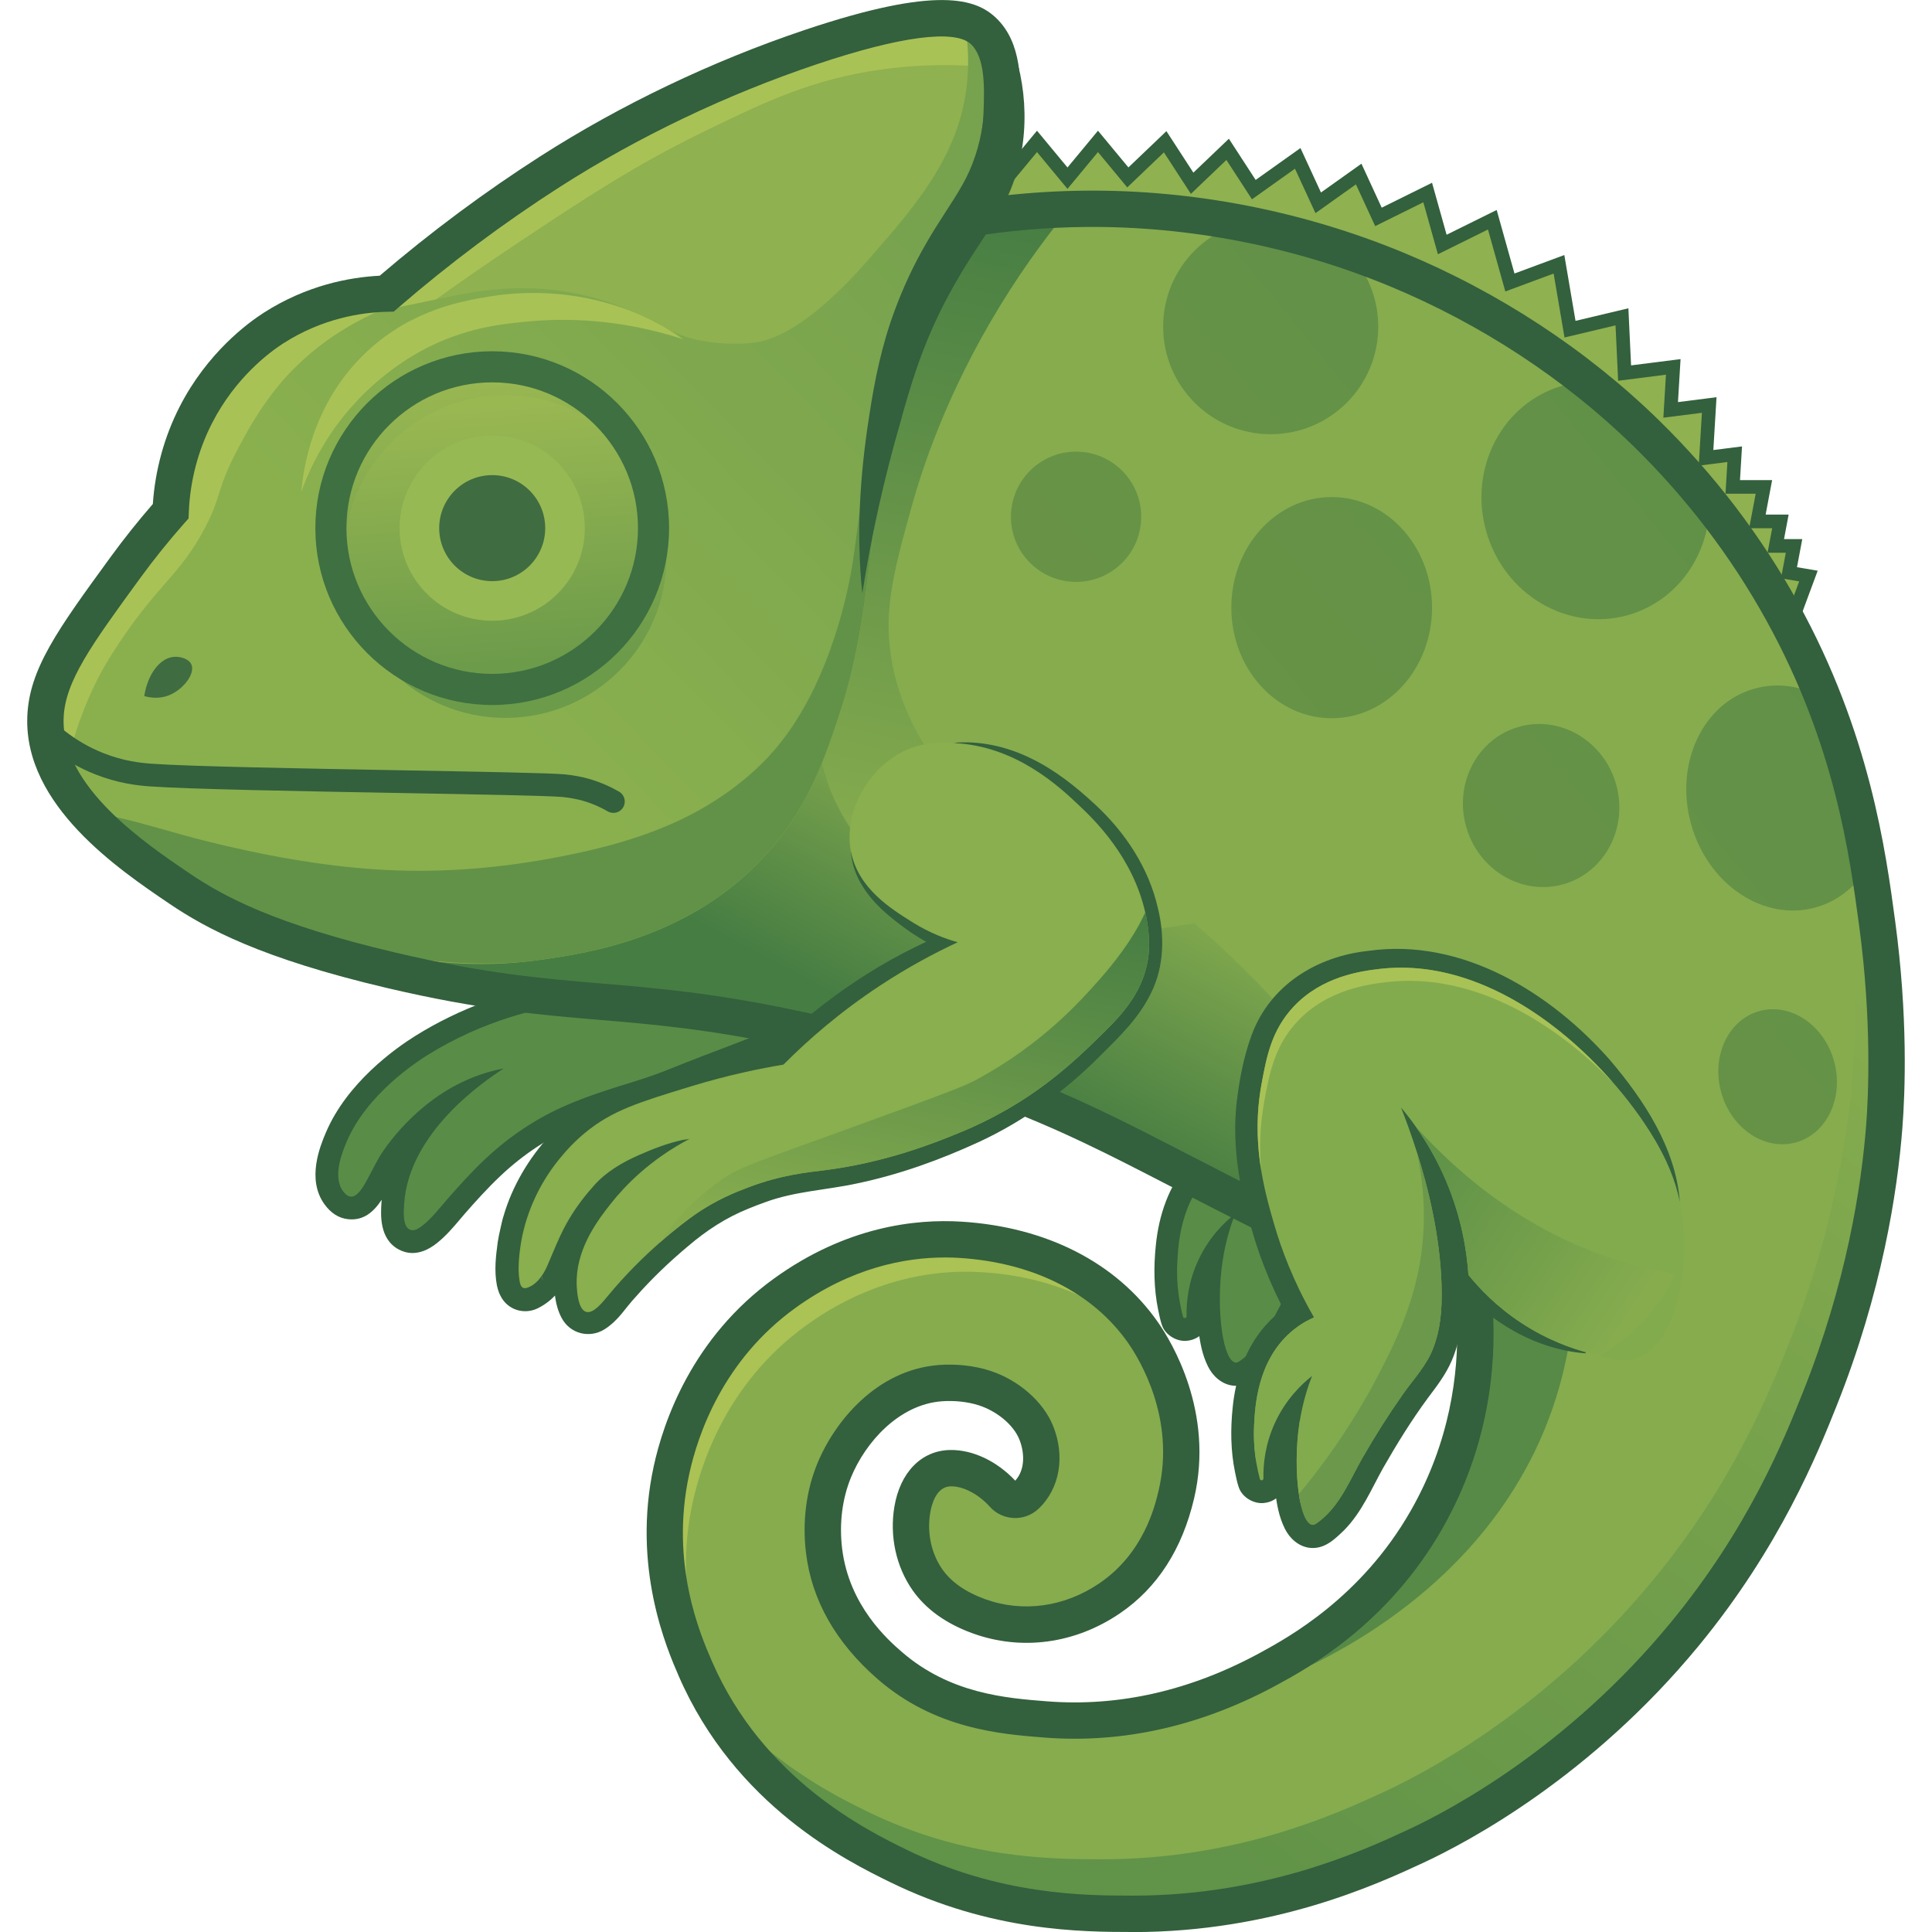 <svg viewBox="0 0 1024 1024" xmlns="http://www.w3.org/2000/svg" xmlns:xlink="http://www.w3.org/1999/xlink"><linearGradient id="a" gradientUnits="userSpaceOnUse" x1="585.38" x2="930.99" y1="938.86" y2="477.64"><stop offset="0" stop-color="#619348"/><stop offset="1" stop-color="#86ac4e"/></linearGradient><clipPath id="b"><path d="m421.21 543.97c-92.33-19.64-121.09-9.13-214.09-31.04-65.33-15.39-93.12-30.48-112.13-43.35-24.77-16.78-72.27-48.97-70.92-90.45.74-22.48 15.67-42.96 42.28-79.48 9.53-13.07 18.15-23.26 24.08-29.97.43-10.81 2.61-30.11 13.38-51.11 14.52-28.32 35.89-42.63 41.21-46.03 24.9-15.94 49.23-17.96 59.94-18.2 33.97-29.33 64.46-50.52 86.7-64.76 17.75-11.37 67.57-42.22 137.82-65.83 69.74-23.44 85.27-14.77 91.79-8.56 10.97 10.44 10.11 29.38 9.63 43.35-.92 26.82-11.97 46.66-18.2 56.2 15.49-2.52 36.97-5.11 62.62-5.35 74.79-.7 133.39 19.1 164.85 32.11 69.49 28.76 114.01 68.94 132.2 86.7 37.78 36.9 60.41 73.27 72.25 94.73 36.37 65.88 44.86 124.86 50.31 165.38 7.47 55.55 4.52 97.6 3.75 107.58-1.63 21.01-7.4 77.28-34.25 144.51-10.78 27-30.07 74.2-71.72 124.71-59.9 72.65-127.35 105.18-142.9 112.4-26.04 12.08-78.43 35.7-149.86 35.59-27.78-.04-73.29-.62-123.9-25.42-20.96-10.27-79-38.72-107.58-104.63-6.9-15.9-23.4-55.49-12.58-105.17 4.12-18.93 17.34-62.86 59.94-93.66 9.97-7.21 44.5-31.39 93.13-28.37 11.35.71 65.34 4.07 96.87 49.24 3.91 5.6 28.02 41.36 17.66 85.63-2 8.54-8.65 36.95-35.32 55.13-5.82 3.96-26.7 17.72-54.06 13.38-5.19-.82-37.37-5.94-47.63-32.11-6.5-16.57-4.81-43.12 10.7-49.24 11.38-4.48 28.13 2.83 39.07 18.73 3.08-1.53 9.41-5.24 13.11-12.58 6.85-13.57-1.14-27.96-2.41-30.24-9.59-17.28-32.16-23.22-48.7-21.94-29.42 2.26-45.81 27.8-49.78 33.99-15.08 23.5-12.59 47.7-11.77 54.59 4.05 34.28 27.63 54.79 34.79 61.01 28.02 24.37 60.34 26.89 82.69 28.63 59.2 4.62 103.88-19.02 118.55-27.03 17.38-9.49 56.15-31.32 83.23-78.68 26.72-46.73 26.72-91.52 25.69-109.99-10.83-4.78-29-12.88-51.32-23.29-106.39-49.61-136.38-71.99-200.77-96.2-47.16-17.73-84.67-25.87-108.38-30.91z"/></clipPath><linearGradient id="c" gradientUnits="userSpaceOnUse" x1="550.38" x2="829.76" y1="290.19" y2="62.18"><stop offset="0" stop-color="#689346"/><stop offset="1" stop-color="#5f9047"/></linearGradient><linearGradient id="d" x1="542.26" x2="821.65" xlink:href="#c" y1="280.24" y2="52.24"/><linearGradient id="e" x1="628.13" x2="907.51" xlink:href="#c" y1="385.46" y2="157.46"/><linearGradient id="f" gradientTransform="matrix(.963 .27 -.27 .963 102.89 -218.14)" x1="656.26" x2="935.64" xlink:href="#c" y1="419.93" y2="191.92"/><linearGradient id="g" gradientTransform="matrix(.963 .27 -.27 .963 145.44 -204.37)" x1="723.96" x2="1003.34" xlink:href="#c" y1="502.88" y2="274.88"/><linearGradient id="h" gradientTransform="matrix(.963 .27 -.27 .963 149.17 -239.38)" x1="773.72" x2="1053.1" xlink:href="#c" y1="563.86" y2="335.86"/><linearGradient id="i" gradientTransform="matrix(.963 .27 -.27 .963 188.85 -232.82)" x1="844.48" x2="1123.86" xlink:href="#c" y1="650.56" y2="422.56"/><linearGradient id="j" gradientUnits="userSpaceOnUse" x1="537.85" x2="464.4" y1="108.3" y2="453.91"><stop offset="0" stop-color="#467d43"/><stop offset="1" stop-color="#86ac4e"/></linearGradient><linearGradient id="k" x1="511.06" x2="576.89" xlink:href="#j" y1="564.61" y2="440.97"/><linearGradient id="l" gradientUnits="userSpaceOnUse" x1="489.25" x2="233.95" y1="102.05" y2="349.32"><stop offset="0" stop-color="#77a24e"/><stop offset="1" stop-color="#8ab04e"/></linearGradient><linearGradient id="m" gradientUnits="userSpaceOnUse" x1="254.87" x2="265.04" y1="198.4" y2="336.49"><stop offset="0" stop-color="#9ab852"/><stop offset="1" stop-color="#6c9b4a"/></linearGradient><linearGradient id="n" x1="261.83" x2="272" xlink:href="#m" y1="213.47" y2="351.56"/><linearGradient id="o" x1="756.09" x2="863.87" xlink:href="#a" y1="627.53" y2="699.18"/><linearGradient id="p" x1="504.27" x2="462.32" xlink:href="#j" y1="465.01" y2="662.38"/><path d="m943.97 306.51 2.55-13.54h-9.68l2.46-13.01h-12.2l3.45-18.27h-16l1.01-16.82-15.19 1.93 1.68-28.01-20.43 2.59 1.37-22.79-25.34 3.22-1.38-29.37-27.04 6.43-5.77-33.89-25.61 9.49-9.19-32.84-26.54 13.13-7.72-27.55-25.52 12.63-10.21-22.13-21.44 15.26-10.87-23.56-22.79 16.22-13.55-20.86-18.82 17.98-14.3-22-19.43 18.57-15.52-18.72-16.16 19.49-16.16-19.49-28.36 34.21h56.73 32.31l-.35-.42 8.07.94-.15.14 56.35 6.57-.36-.55 31.1 8.27-.16-.34 32.47 8.64-.59-1.29 29.7 13.24-.27-.97 21.06 9.39-4.17 1.54 36.67 21.17-1.07.26 37.91 28.53 24.42 22.85.19-3.28 18.58 17.38-5.82.74 15.03 14.07h-.22l15.15 18.27h-2.43l10.78 13.01h-3.55l10.56 12.73-.07-.01 9.36 16.23 5.11-13.77z" fill="#8fb14f"/><path d="m933.04 309.59-19.77-23.85h3.55l-10.78-13h2.43l-5.8-7.01-24.95-23.34 2.57-.32-28.42-26.6-42.25-31.8-43.54-25.13.94-.34-26.44-11.78-22.77-6.06.16.34-42.03-11.18-64.12-7.48h-105.92l43.73-52.76 16.16 19.49 16.16-19.49 16.13 19.46 20.14-19.23 14.29 22 18.82-17.98 14.19 21.84 23.75-16.9 10.87 23.56 21.45-15.27 10.74 23.31 26.68-13.2 7.72 27.55 26.54-13.13 9.43 33.68 26.42-9.8 5.94 34.89 28.02-6.66 1.42 30.26 26.23-3.33-1.37 22.79 20.43-2.6-1.69 28.01 15.2-1.93-1.07 17.86h17.03l-3.44 18.28h12.19l-2.45 13h9.68l-2.81 14.89 10.98 1.86-13.48 36.35z" fill="#33603d"/><path d="m943.97 306.51 2.55-13.54h-9.68l2.46-13.01h-12.2l3.45-18.27h-16l1.01-16.82-15.19 1.93 1.68-28.01-20.43 2.59 1.37-22.79-25.34 3.22-1.38-29.37-27.04 6.43-5.77-33.89-25.61 9.49-9.19-32.84-26.54 13.13-7.72-27.55-25.52 12.63-10.21-22.13-21.44 15.26-10.87-23.56-22.79 16.22-13.55-20.86-18.82 17.98-14.3-22-19.43 18.57-15.52-18.72-16.16 19.49-16.16-19.49-28.36 34.21h56.73 32.31l-.35-.42 8.07.94-.15.14 56.35 6.57-.36-.55 31.1 8.27-.16-.34 32.47 8.64-.59-1.29 29.7 13.24-.27-.97 21.06 9.39-4.17 1.54 36.67 21.17-1.07.26 37.91 28.53 24.42 22.85.19-3.28 18.58 17.38-5.82.74 15.03 14.07h-.22l15.15 18.27h-2.43l10.78 13.01h-3.55l10.56 12.73-.07-.01 9.36 16.23 5.11-13.77z" fill="#8fb14f"/><path d="m849.56 550.81c-9.59-25.95-27.7-46.45-46.85-65.44-27.67-26.69-63.3-49.86-102.8-48.37-15.78.84-32.53 4.56-44.11 15.35-8.77 8.09-12.53 17.64-14.89 30.08-1.57 8.3-3.06 16.87-3.13 25.28-.43 17.34 3.11 33.67 8.14 50.47 4.82 16.77 11.6 32.82 20.19 48.01 0 0 6.46 11.63 6.46 11.63l-11.9 5.36c-9.63 4.34-16.59 12.22-20.41 22.59-2.47 6.48-3.69 14.13-4.1 21.44-.71 9.27.09 18.61 2.49 27.6-3.55-12.36-21.61-10.15-21.78 3.03 0-.23-.01-1.01 0-1.32-.08-15.98 4.85-32.06 13.98-45.21 4.55-6.6 10.09-12.47 16.37-17.42.02-.03 34.34-27.42 34.37-27.44-4.37 12.52-18.78 46.17-20.66 58.9-1.14 5.98-1.78 12.14-2 18.39-.21 6.23 0 12.54.74 18.48.5 3.85 1.13 7.83 2.49 10.85-.64-.73-1.38-1.94-4.59-2.88-1.02-.24-2.2-.31-3.27-.23-1.92.19-3.06.65-3.83 1.1-.01.02.46-.32.89-.67 8.17-6.86 11.6-15.44 17.19-25.45 6.83-12.3 14.47-24.24 22.5-35.79 5.1-7.82 12.54-15.12 16.49-23.31 5.95-13.63 4.98-28.5 3.85-44.59-1.19-13.01-3.53-25.97-6.69-38.7-5.6-25.07-24.02-69.38-32.73-94.01 11.56 15 43.33 51.38 51.91 67.5 12.83 22.22 20.24 47.63 21.43 73.18 0 0-1.7-4.34-1.7-4.34 10.97 14.35 24.6 26.38 39.97 35.96 5.29 3.34 10.78 6.32 16.41 9.18 0 0-.35 1.3-.35 1.3-26.48-2.07-51.06-16.64-68.06-36.74 0 0-1.46-1.7-1.46-1.7l-.23-2.63c-2.66-30.58-15.19-60-35.44-82.98 0 0 16.47-9.8 16.47-9.8 11.93 29.36 21.08 60.41 23.32 92.21 1.07 15.06.67 31.17-5.56 45.6-3.16 7.33-7.99 13.57-12.46 19.51-8.78 11.89-16.62 24.6-23.96 37.45-5.96 10.67-11.21 23.37-20.64 32.87-4.93 4.74-10.34 10.16-18.21 9.29-5.93-.72-10.69-5.09-13.19-10.24-3.11-6.28-4.13-12.62-5.01-18.92-.9-7.62-1.09-15-.81-22.41.49-14.86 3.52-29.99 9.09-43.88 0 0 18.66 13.84 18.66 13.84-13.35 10.4-21.32 26.82-21.17 43.7.53 6.96-4.42 13.18-11.2 14.06-5.44.95-11.92-2.6-13.87-8.04-.96-2.7-1.48-5.55-2.08-8.35-2.27-11.17-2.41-22.66-1.23-33.99 1.52-15.68 6.76-31.93 17.83-44.08 5.65-6.34 12.7-11.39 20.3-14.83l-5.44 16.99c-9.79-16.65-17.55-34.66-22.76-53.27-6.25-20.77-10.21-43.61-7.92-65.56 1.44-12.56 3.6-24.48 7.97-36.58 9.8-26.79 34.66-41.93 61.95-44.84 49.61-7.06 96.64 22.14 128.12 57.94 17.94 21.14 34.77 46.59 36.94 74.87z" fill="#33603d"/><path d="m825.88 634.31c-4.84 1.47-10.06.61-18.69-1.63-2.23-.58-4.67-1.24-7.41-1.99-6.38-1.73-19.57-5.91-34.12-15.45-12.99-8.53-22.12-18.08-28.09-25.49-.81-12.05-3.42-29.89-11.85-49.77-4.88-11.52-10.61-21.1-16.03-28.76-2.75-3.89-5.41-7.29-7.85-10.19 2.47 6.3 5.41 14.25 8.31 23.35 6.24 19.63 12.3 44.63 13.16 70.18.53 15.55-1.07 24.99-4.21 33.51-3.52 9.59-10.55 16.76-16.32 25-7.62 10.87-14.75 22.11-21.35 33.63-6.6 11.55-11.43 24.2-21.94 32.89-3.2 2.66-4.09 2.69-4.61 2.61-3.28-.46-5.8-7-7.18-16.32-1.57-10.62-1.65-24.88.35-37.87 1.71-11.08 4.68-19.71 6.62-24.69-4.89 3.85-13.67 11.83-19.67 24.89-5.18 11.27-6.24 21.86-6.09 29.44.01 1.13-1.61 1.35-1.9.25-3.14-11.89-3.36-21.82-3.05-28.3.49-9.97 1.65-33.81 19.27-49.37 4.64-4.08 9.24-6.56 12.45-8.02-11.15-19.3-17.33-36.49-20.88-48.58-5.38-18.38-12.64-44.2-6.82-75.46 2.61-14.07 5.24-28.11 16.86-40.55 15.17-16.23 36.01-18.94 45.76-20.08 61.26-7.08 117.42 45.64 143.03 86.1 9.61 15.17 13.76 26.81 15.93 37.14 7.08 33.79-2.22 77.02-23.69 83.49z" fill="#598c46"/><path d="m218.64 664.12c-2.96 0-5.45-.87-7.41-1.93-10.3-5.63-9.45-18.57-9.05-24.79.03-.5.07-1 .11-1.5-4.17 6.31-9.51 11.19-17.78 10.3-4.96-.53-9.21-3.24-12.64-8.06-9.46-13.28-2.07-30.9.71-37.53 11.22-26.74 36.94-44.93 47.48-51.52 23.3-14.56 50.35-24.51 78.21-28.79 38.57-5.91 79.31-1.47 117.82 12.86l29.37 10.93-29.13 11.55c-13.19 5.23-26.69 10.46-40.13 15.53-3.63 1.37-7.37 2.87-11 4.32-7.92 3.17-16.12 6.46-24.58 9.01-12.15 3.67-23.97 7.36-35.14 12.15-14.65 6.28-28.15 15.2-40.13 26.5-6.99 6.6-13.55 13.91-19.05 20.2-.89 1.02-1.78 2.07-2.67 3.13-3.43 4.06-7.32 8.65-12.15 12.47-4.88 3.86-9.21 5.17-12.85 5.17zm106.86-121.1-52.01 33.44c-11.73 7.54-37.08 26.18-44.98 50.65 5.8-6.63 12.72-14.31 20.31-21.47 14.04-13.25 29.92-23.73 47.18-31.12 12.31-5.28 24.84-9.19 37.66-13.07 7.45-2.25 14.81-5.2 22.59-8.32 3.73-1.5 7.59-3.04 11.45-4.5 2.18-.82 4.37-1.65 6.55-2.48-24.23-4.93-48.75-5.66-72.33-2.04-14.06 2.16-27.87 5.94-40.95 11.17 1.25-.29 2.51-.55 3.77-.79l60.75-11.48z" fill="#33603d"/><path d="m411.89 544.45c-9.11 3.62-22.97 9.05-39.94 15.45-11.53 4.35-23.03 9.51-34.81 13.07-12.29 3.72-24.58 7.54-36.4 12.61-16.24 6.96-30.82 16.71-43.65 28.81-7.02 6.62-13.5 13.77-19.85 21.03-4.18 4.78-8.22 10.13-13.23 14.09-1.86 1.47-4.56 3.45-7.01 2.11-3.49-1.91-3.12-8.73-2.81-13.45 2.47-38.07 42.35-65.14 52.79-71.85-5.18.98-13.34 2.98-22.48 7.43-28.48 13.87-43.35 39.34-43.35 39.34-5.93 10.15-9.98 21.71-15.36 21.13-2.08-.22-3.46-2.16-4.11-3.07-5.57-7.83-.13-20.79 2.01-25.89 10.73-25.57 37.87-42.91 42.75-45.96 30.42-19 59.61-24.94 73.66-27.1 48.17-7.39 88.51 3.58 111.79 12.24z" fill="#598c46"/><path d="m421.21 543.97c-92.33-19.64-121.09-9.13-214.09-31.04-65.33-15.39-93.12-30.48-112.13-43.35-24.77-16.78-72.27-48.97-70.92-90.45.74-22.48 15.67-42.96 42.28-79.48 9.53-13.07 18.15-23.26 24.08-29.97.43-10.81 2.61-30.11 13.38-51.11 14.52-28.32 35.89-42.63 41.21-46.03 24.9-15.94 49.23-17.96 59.94-18.2 33.97-29.33 64.46-50.52 86.7-64.76 17.75-11.37 67.57-42.22 137.82-65.83 69.74-23.44 85.27-14.77 91.79-8.56 10.97 10.44 10.11 29.38 9.63 43.35-.92 26.82-11.97 46.66-18.2 56.2 15.49-2.52 36.97-5.11 62.62-5.35 74.79-.7 133.39 19.1 164.85 32.11 69.49 28.76 114.01 68.94 132.2 86.7 37.78 36.9 60.41 73.27 72.25 94.73 36.37 65.88 44.86 124.86 50.31 165.38 7.47 55.55 4.52 97.6 3.75 107.58-1.63 21.01-7.4 77.28-34.25 144.51-10.78 27-30.07 74.2-71.72 124.71-59.9 72.65-127.35 105.18-142.9 112.4-26.04 12.08-78.43 35.7-149.86 35.59-27.78-.04-73.29-.62-123.9-25.42-20.96-10.27-79-38.72-107.58-104.63-6.9-15.9-23.4-55.49-12.58-105.17 4.12-18.93 17.34-62.86 59.94-93.66 9.97-7.21 44.5-31.39 93.13-28.37 11.35.71 65.34 4.07 96.87 49.24 3.91 5.6 28.02 41.36 17.66 85.63-2 8.54-8.65 36.95-35.32 55.13-5.82 3.96-26.7 17.72-54.06 13.38-5.19-.82-37.37-5.94-47.63-32.11-6.5-16.57-4.81-43.12 10.7-49.24 11.38-4.48 28.13 2.83 39.07 18.73 3.08-1.53 9.41-5.24 13.11-12.58 6.85-13.57-1.14-27.96-2.41-30.24-9.59-17.28-32.16-23.22-48.7-21.94-29.42 2.26-45.81 27.8-49.78 33.99-15.08 23.5-12.59 47.7-11.77 54.59 4.05 34.28 27.63 54.79 34.79 61.01 28.02 24.37 60.34 26.89 82.69 28.63 59.2 4.62 103.88-19.02 118.55-27.03 17.38-9.49 56.15-31.32 83.23-78.68 26.72-46.73 26.72-91.52 25.69-109.99-10.83-4.78-29-12.88-51.32-23.29-106.39-49.61-136.38-71.99-200.77-96.2-47.16-17.73-84.67-25.87-108.38-30.91z" fill="#86ac4e"/><path d="m605.86 705.07c1.3 1.88 4.88 7.14 8.67 14.98-31.8-41.87-83.27-45.07-94.32-45.75-48.63-3.03-83.15 21.15-93.12 28.36-42.61 30.8-55.83 74.73-59.95 93.67-10.83 49.67 5.68 89.27 12.57 105.17 1.95 4.5 4.03 8.83 6.25 12.98-6.5-9.38-12.45-19.83-17.49-31.44-6.89-15.91-23.39-55.49-12.57-105.17 4.12-18.93 17.34-62.86 59.95-93.67 9.97-7.21 44.5-31.39 93.12-28.37 11.34.71 65.34 4.07 96.88 49.24z" fill="#abc254"/><path d="m440.74 42.21c-70.24 23.61-120.06 54.46-137.81 65.82-22.24 14.25-52.75 35.44-86.7 64.76-10.73.24-35.06 2.25-59.95 18.2-5.32 3.41-26.7 17.71-41.21 46.04-10.78 20.99-12.96 40.29-13.39 51.11-5.93 6.71-14.56 16.91-24.08 29.97-26.61 36.51-41.55 57-42.28 79.48-.29 8.92 1.67 17.41 5.19 25.42-10.07-12.97-16.96-27.72-16.43-43.88.75-22.48 15.67-42.97 42.29-79.48 9.53-13.08 18.15-23.27 24.08-29.97.43-10.81 2.61-30.12 13.38-51.12 14.52-28.32 35.89-42.62 41.21-46.03 24.9-15.94 49.23-17.96 59.95-18.2 33.96-29.33 64.46-50.52 86.7-64.76 17.75-11.37 67.57-42.22 137.81-65.84 69.74-23.43 85.27-14.76 91.79-8.56 4.49 4.26 7 9.96 8.37 16.15-8.24-5.53-27.67-9.71-88.92 10.89z" fill="#86ac4e"/><path d="m941.65 317.61c-13.08-20.24-31.94-45.46-58.02-70.94-18.2-17.77-62.72-57.95-132.2-86.7-31.45-13.02-90.05-32.82-164.85-32.12-25.65.24-47.12 2.83-62.62 5.35 3.11-4.75 7.38-12.04 11.03-21.47 11.78-1.25 25.35-2.2 40.35-2.34 74.79-.71 133.39 19.09 164.85 32.1 69.5 28.76 114.02 68.94 132.2 86.7 34.81 34 56.76 67.56 69.26 89.41z" fill="#86ac4e"/><path d="m998.71 597.16c-1.64 21.01-7.41 77.28-34.26 144.51-10.78 27.01-30.07 74.21-71.71 124.71-59.91 72.65-127.35 105.18-142.91 112.39-26.04 12.08-78.43 35.71-149.85 35.6-27.78-.05-73.3-.61-123.9-25.42-20.59-10.09-76.95-37.72-106.03-101.17 30.32 43.29 72.29 63.86 89.44 72.27 50.61 24.79 96.12 25.37 123.9 25.42 71.42.11 123.82-23.52 149.85-35.6 15.56-7.21 83.01-39.74 142.91-112.39 41.64-50.51 60.93-97.7 71.72-124.71 26.84-67.23 32.61-123.49 34.25-144.51.77-9.98 3.72-52.02-3.75-107.57-5.2-38.68-13.19-94.19-45.53-156.47 4.76 7.54 8.67 14.29 11.81 19.99 36.37 65.87 44.86 124.85 50.31 165.38 7.47 55.55 4.52 97.59 3.75 107.57z" fill="url(#a)"/><g clip-path="url(#b)"><circle cx="570.34" cy="273.9" fill="url(#c)" r="34.52"/><circle cx="673.5" cy="173.14" fill="url(#d)" r="57"/><ellipse cx="705.82" cy="322.07" fill="url(#e)" rx="53.19" ry="58.61"/><ellipse cx="845.52" cy="265.47" fill="url(#f)" rx="60.21" ry="63.22" transform="matrix(.963 -.27 .27 .963 -40.26 237.81)"/><ellipse cx="816.64" cy="427.24" fill="url(#g)" rx="41.29" ry="43.35" transform="matrix(.963 -.27 .27 .963 -84.95 236.01)"/><ellipse cx="945.94" cy="423.31" fill="url(#h)" rx="51.69" ry="60.19" transform="matrix(.963 -.27 .27 .963 -79.1 270.73)"/><ellipse cx="941.93" cy="571.03" fill="url(#i)" rx="31.02" ry="36.12" transform="matrix(.963 -.27 .27 .963 -119.08 275.12)"/></g><path d="m568.13 108.92c-10.43 12.52-23.96 30.15-37.73 52.58-29.27 47.69-42.11 88.62-47.37 107.58-9.92 35.77-15.58 57.19-9.63 85.1 5.1 23.93 16.38 41.6 24.49 52.18 3.75 29.04 7.49 58.07 11.24 87.11-9.29 1.58-24.68 2.55-40.14-4.82-27.33-13.03-43.54-46.76-40.14-84.7 11.87-24.35 26.38-61.83 29.3-109.18 1.52-24.59-1.12-35.06.4-55.39 2.19-29.3 12.42-71.03 50.18-120.82 19.8-3.21 39.61-6.42 59.41-9.63z" fill="url(#j)"/><path d="m434.77 400.74c3.54 16.61 9.78 29.06 16.06 38.27 32.26 47.28 103.83 64.78 182.24 50.31 8.83 7.69 17.69 15.89 26.49 24.62 54.27 53.81 90.63 111.99 115.34 164.04-6.6 5.89-13.2 11.77-19.8 17.66-24.54-12.08-60.91-30.81-103.83-56.2-53.8-31.81-59.9-39.78-90.99-55.13-51.36-25.35-94.8-33.27-147.18-42.82-45.28-8.25-59.93-6.91-155.75-21.94-18.17-2.85-33.07-5.32-42.82-6.96 10.99-4.53 26.91-11.13 46.03-19.27 57.13-24.31 86.27-36.79 114.54-52.99 14.99-8.59 35.87-21.5 59.68-39.61z" fill="url(#k)"/><path d="m831.08 715.25c-2.43 13.2-6.28 27.35-12.24 41.95-30.26 74.08-95.04 111.26-124.33 125.59 19.48-17.55 51.46-51.19 72.34-103.11 13.73-34.11 18.15-64.91 19.47-86.91 7.32 5.45 16.73 11.4 28.3 16.46 5.81 2.54 11.35 4.5 16.46 6.02z" fill="#578a47"/><path d="m514.34 30.91c.19-5.77.46-12.4-.08-18.92 3.32 1.3 5.44 2.95 7.03 4.47 10.97 10.44 10.12 29.38 9.63 43.35-.29 8.56-1.61 16.4-3.49 23.42-12.09 1.04-22.63 2.47-31.3 3.88 6.24-9.54 17.28-29.38 18.21-56.2z" fill="#548241"/><path d="m523 67.17c-.46 9.71-2.36 34.24-22.47 85.5-17.82 45.44-26.1 51.05-32.51 82.69-1.42 7.02-1.78 10.51-2.13 15.4-.4 5.54-.78 12.87-2.69 29.15-4.17 35.54-7.84 66.96-18.06 97.94-7.74 23.47-16.94 51.36-40.94 77.07-39.92 42.77-93.59 50.38-117.62 53.79-35.91 5.09-63.08.51-87.51-3.61-39.07-6.6-90.33-15.25-133.26-55.39-2.29-2.14-4.49-4.31-6.58-6.48-17.97-18.61-28.79-37.75-35.18-51.32.53-11.62 2.76-29.47 11.24-49.37 9.95-23.33 23.96-38.85 32.92-47.36 5.66-10.26 13.95-25.73 23.28-44.97 15.87-32.71 17.76-41.26 25.29-52.18 10.56-15.32 30.94-33.38 74.26-42.95 20.45-14.78 42.38-29.59 65.82-44.15 62.28-38.68 122.42-67.64 177.02-89.52 4.68-2.88 26.71-15.79 54.19-9.22 17.24 4.11 28.41 13.92 33.32 18.86 1.18 8.62 2.32 21.13 1.6 36.13z" fill="#8fb14f"/><path d="m182.03 163.26c7.05 1.03 16.25 1.68 26.89.6 8.15-.83 15.18-2.47 20.87-4.21 10.47-7.55 25.91-18.46 44.96-31.11 34.81-23.12 61.74-40.99 98.75-59.01 32.19-15.67 57.34-27.65 93.73-32.71 18.73-2.61 34.6-2.57 45.76-2.01 1.41-1.27 7.81-7.21 6.39-12.6-1.8-6.8-14.76-8-19.4-8.43-16.01-1.49-27.68 4.09-38.37 8.19-20.89 8.01-26.32 3.43-49.57 12.04-68.77 25.46-135.68 66.03-135.68 66.03-24.84 15.06-57.38 35.98-94.33 63.22z" fill="#a9c256"/><path d="m511.09 11.37c1.19 6.27 2.51 15.91 1.87 27.56-2.23 41.05-26.48 68.76-52.84 98.88-33.94 38.78-53.18 42.77-60.21 43.75-11.53 1.61-23.67-.21-24.89-.4-17.47-2.72-25.59-9.3-39.34-15.66-20.36-9.42-42.88-13.58-65.29-12.61-20.42.89-40.04 6.24-59.94 10.05-9.23 1.77-18.47 3.49-27.74 5.01-3.97.65-8.25.84-12.01 2.37-35.45 14.42-27.81 47.76-79.35 106.24-9.17 10.41-17.09 18.06-32.11 36.39-30.65 37.41-33.38 49.11-34.25 55.13-3.24 22.43 8.51 41.03 16.06 52.99 25.44 40.27 67.57 54.83 94.73 64.23 20.67 7.14 52.85 18.27 92.59 12.31 6.71-1.01 2.29-.8 61.55-19.27 39.95-12.45 51.89-15.64 71.72-25.16 23.34-11.2 36.88-21.22 40.68-24.08 6.66-5.03 17.89-13.5 27.81-24.58-1.31-3.18-2.1-6.63-2.26-10.21-.37-8.31 3.78-15.93 10.03-21.03.51-2.68 1.48-5.23 2.81-7.59-.38-9.55 5.22-18.18 13.09-23.09 1.35-9.27 2.84-20.33 4.72-33.92 6.61-47.66 9.99-71.76 13.38-85.1 3.96-15.57 11.92-36.43 27.83-78.14 10.36-27.15 15.03-56.61 28.37-82.42 1.31-2.53 4.28-8.27 4.28-16.06 0-15.79-12.34-28.3-21.28-35.59z" fill="url(#l)"/><path d="m37.85 395.93c2.26-8.27 6.28-20.81 13.38-35.06 3.37-6.77 6.56-11.8 8.94-15.53 22.6-35.39 34.85-39.73 48.37-65.42 9.41-17.9 5.82-20.26 18.15-43.22 3.62-6.75 10.91-20.4 21.41-32.92 20.68-24.65 46.06-36.95 63.69-43.35-9.37 1.04-22.66 3.18-38 8.03-21.39 6.76-44.04 13.92-59.68 33.72-5.45 6.9-9.52 17.17-17.66 37.73-6.73 16.99-11.4 31.47-14.45 41.75-3.51 2.81-8.66 7.13-14.45 12.85-3.15 3.1-36.03 36.21-41.75 75.47-1.58 10.82-.48 17.98 4.01 22.21 2.69 2.52 5.94 3.4 8.03 3.75z" fill="#a9c256"/><path d="m465.88 250.76c-.4 5.54-.78 12.87-2.69 29.15-4.17 35.54-7.84 66.96-18.06 97.94-7.74 23.47-16.94 51.36-40.94 77.07-39.92 42.77-93.59 50.38-117.62 53.79-28.46 4.04-56.15 1.41-84.33-3.09-30.16-4.82-60.59-10.73-88.45-23.72l-.42-.19c-15.2-7.13-29.43-16.31-42.33-27.06-7.43-6.19-14.96-14.03-15.05-23.7.01 1.36 5.88 2.21 6.75 2.41 15.24 3.47 30.16 8.35 45.33 12.14 15.66 3.91 31.44 7.36 47.35 10.04 14.28 2.41 28.67 4.22 43.13 5.2 31.28 2.13 62.41-.08 93.23-5.74 28.89-5.3 58.12-12.98 83.45-28.3 13.63-8.25 26.03-18.21 36.28-30.41 29.86-35.53 38.83-88.22 40.14-96.34 2.51-15.63 4.71-35.81 4.71-35.81.67-6.13 1.13-11.1 1.41-14.14 2.71.25 5.41.5 8.12.75z" fill="#629247"/><g fill="#33603d"><path d="m600.47 1024c-.17 0-.34 0-.51 0-26.03-.04-74.48-.12-128.13-26.41-22.48-11.02-82.19-40.28-112.18-109.45-6.15-14.18-24.85-57.32-13.15-111.05 5.15-23.65 20.28-68.02 63.71-99.42 38.27-27.67 75.16-31.68 99.37-30.17 45.13 2.81 82.13 21.75 104.18 53.34 7.2 10.32 29.86 47.54 19.14 93.34-6.31 26.94-19.52 47.43-39.28 60.89-23.77 16.2-52.3 20.05-78.26 10.57-14.06-5.13-24.75-12.84-31.75-22.89-8.68-12.46-12.17-28.54-9.58-44.11 3.05-18.29 14.35-29.83 29.5-30.11 11.94-.23 24.79 5.83 34.57 16.25 5.67-6.23 4.74-15.65 2.1-22.04-3.13-7.56-11.72-14.75-21.37-17.88-5.81-1.88-13.02-2.67-19.79-2.14-22.49 1.73-40.34 21.57-48.05 40.46-4.61 11.29-6.22 24.21-4.67 37.39 3.61 30.58 24.63 48.87 31.54 54.87 25.62 22.28 55.39 24.6 77.12 26.3 38.2 2.98 76.27-5.73 113.18-25.88 14.55-7.95 53.21-29.05 79.48-75 21.14-36.97 25.32-73.22 24.67-98.82-15.26-6.77-30.7-13.8-46.01-20.94-46.32-21.6-78.69-38.3-104.7-51.72-34.52-17.81-59.45-30.68-95.39-44.19-47.45-17.84-84.72-25.77-107-30.5-43.6-9.27-73.14-11.76-101.7-14.16-31.17-2.62-63.41-5.34-112.59-16.92-66.56-15.68-95.65-31.43-115.32-44.75-26.8-18.16-76.67-51.95-75.14-98.74.83-25.44 16.21-46.54 44.12-84.84 7.06-9.69 14.6-19.14 22.43-28.15 1.2-17.97 6.1-35.76 14.25-51.66 14.6-28.48 36.05-44.28 44.59-49.75 22.71-14.54 45.37-18.77 61.41-19.59 27.06-23.16 55.72-44.47 85.23-63.37 42.59-27.27 90.98-50.39 139.94-66.85 70.49-23.69 90.86-16.54 101.5-6.41 13.91 13.25 13.18 34.45 12.64 49.93l-.03.73c-.51 14.92-4.01 29.74-10.24 43.7 14.93-1.73 29.97-2.67 44.94-2.81 57.09-.54 115.41 10.82 168.62 32.85 50.43 20.87 97.2 51.55 135.25 88.71 29.42 28.74 54.3 61.36 73.96 96.97 37.98 68.8 46.4 131.37 51.42 168.75 6.79 50.51 5.3 90.35 3.8 109.61-2.64 33.94-10.83 87.05-34.91 147.34-9.67 24.2-29.78 74.57-73.23 127.26-56.83 68.92-121.23 103.39-146.28 115.01-23.56 10.93-78.66 36.48-153.42 36.49zm-99.69-357.51c-20.8 0-49.46 5.23-79.28 26.79-38.24 27.65-51.61 66.94-56.18 87.91-10.38 47.66 5.88 85.17 12 99.29 27.17 62.66 82.24 89.65 102.98 99.82 49.65 24.33 95.2 24.4 119.68 24.44h.48c70.52 0 122.91-24.3 145.31-34.7 23.86-11.07 85.21-43.92 139.52-109.79 41.54-50.38 60.19-97.07 70.21-122.15 23.18-58.03 31.06-109.08 33.6-141.68 1.16-14.89 3.11-54.98-3.69-105.55-5.16-38.38-12.96-96.37-49.2-162.01-18.75-33.96-42.48-65.08-70.55-92.5-36.31-35.47-80.97-64.75-129.15-84.69-50.84-21.04-106.52-31.89-161.07-31.38-20.42.19-41 1.95-61.16 5.23l-21.55 3.5 11.94-18.28c10.27-15.72 16.02-33.45 16.63-51.26l.03-.74c.41-11.83.97-28.03-6.67-35.3-8.45-8.04-37.59-4.24-82.08 10.72-47.49 15.96-94.41 38.38-135.69 64.81-29.68 19.01-58.48 40.52-85.6 63.94l-2.62 2.26-3.46.08c-13.67.31-34.31 3.45-54.97 16.68-7.22 4.63-25.37 18.01-37.83 42.31-7.41 14.45-11.67 30.74-12.33 47.1l-.14 3.43-2.27 2.57c-8.23 9.3-16.14 19.15-23.51 29.26-25.66 35.21-39.8 54.6-40.44 74.12-1.18 36.17 42.97 66.09 66.69 82.16 18.22 12.35 45.42 26.98 108.93 41.95 47.79 11.26 77.9 13.8 109.78 16.48 29.16 2.45 59.31 4.99 104.1 14.52 22.8 4.85 60.96 12.97 109.77 31.31 36.99 13.91 62.35 26.99 97.45 45.1 25.86 13.34 58.04 29.95 104 51.38 17.02 7.94 34.22 15.74 51.13 23.2l5.4 2.38.33 5.89c1.58 28.33-1.81 71.34-26.95 115.31-28.98 50.69-71.11 73.69-86.97 82.35-40.25 21.97-81.94 31.45-123.92 28.18-23.03-1.8-57.84-4.52-88.26-30.97-22.26-19.36-35.06-41.96-38.03-67.16-1.94-16.4.13-32.63 5.97-46.93 9.22-22.59 31.63-49.86 64.41-52.38 9.32-.72 18.98.36 27.21 3.03 14.95 4.85 27.99 16.17 33.24 28.84 6.75 16.31 3.76 33.72-7.61 44.36-3.56 3.33-8.21 5.06-13.09 4.84-4.9-.21-9.4-2.34-12.69-5.99-6-6.68-14.12-10.92-20.72-10.79-7.71.14-10.16 9.85-10.85 14.02-1.78 10.65.55 21.55 6.38 29.92 4.7 6.74 12.28 12.06 22.55 15.81 20.06 7.32 42.23 4.26 60.81-8.4 23.57-16.06 29.44-41.13 31.37-49.36 8.9-38.04-10.13-69.26-16.18-77.92-18.62-26.67-50.43-42.7-89.57-45.14-2.39-.15-4.94-.24-7.61-.24z"/><path d="m538.22 29.52c7.94 26.01 6.28 55.84-6.8 79.93-6.19 11.47-13.43 21.28-19.99 32-6.19 10.11-11.87 20.5-16.71 31.32-7.41 16.27-12.79 33.75-17.54 51.19-8.57 29.54-15.29 59.71-20.13 90.48-3.31-31.11-1.23-62.98 3.65-93.99 2.85-18.99 6.74-37.79 13.55-56.01 4.49-12.2 10.04-24.04 16.54-35.28 6.4-11.28 13.91-21.59 19.35-31.27 11.21-19.73 13.34-42.4 11.27-64.92 0 0 16.8-3.45 16.8-3.45z"/><path d="m325.11 430.85c-1.03 0-2.07-.26-3.02-.81-4.81-2.79-9.95-4.87-15.28-6.18-.04 0-4.29-1.04-8.71-1.44-7.73-.69-45.82-1.38-86.15-2.11-52.53-.95-112.08-2.03-132.73-3.52-6.6-.48-16.74-1.65-28.68-6.35-8.65-3.4-16.79-8.12-24.21-14.01-2.6-2.07-3.04-5.86-.97-8.46s5.86-3.04 8.46-.97c6.48 5.15 13.59 9.27 21.13 12.23 10.4 4.09 19.33 5.12 25.14 5.54 20.33 1.47 79.7 2.54 132.08 3.49 42.31.77 78.85 1.43 87.01 2.16 5.37.48 10.31 1.69 10.52 1.74 6.44 1.59 12.64 4.1 18.44 7.46 2.88 1.67 3.85 5.35 2.18 8.23-1.12 1.92-3.14 3-5.21 3z"/></g><path d="m76.46 368.93c2.26.66 7.19 1.74 12.54-.2 7.96-2.88 14.64-11.65 12.44-16.56-1.35-3.03-5.99-4.34-9.43-4.01-7.19.68-13.69 8.92-15.55 20.77z" fill="#406c41"/><path d="m159.72 260.65c3.25-9.07 8.96-22.07 19.07-35.73 19.88-26.87 43.94-38.93 50.78-42.15 20.07-9.45 37.18-11.17 51.18-12.44 17.26-1.58 46.3-1.9 81.29 9.43-4.34-3.04-10.71-7.13-18.87-11.04-37.57-18.02-73.25-13.29-83.29-11.64-14.21 2.34-41.29 6.79-65.23 29.1-29.89 27.87-34.09 64.2-34.92 74.46z" fill="#a9c256"/><circle cx="260.88" cy="279.92" fill="url(#m)" r="85.5"/><circle cx="267.83" cy="294.99" fill="url(#n)" r="85.5"/><circle cx="260.88" cy="279.92" fill="#97b953" r="49.08"/><circle cx="260.88" cy="279.92" fill="#406c41" r="28.1"/><path d="m260.88 373.66c-51.69 0-93.74-42.05-93.74-93.74s42.05-93.74 93.74-93.74 93.74 42.05 93.74 93.74-42.05 93.74-93.74 93.74zm0-171c-42.6 0-77.26 34.66-77.26 77.26s34.66 77.26 77.26 77.26 77.26-34.66 77.26-77.26-34.66-77.26-77.26-77.26z" fill="#3e7041"/><path d="m771.6 637.21c7.17 16.9 10.28 32.36 11.63 44.27-1.84-2.01-3.48-3.95-4.94-5.76-.78-11.75-3.29-29-11.24-48.29 1.57 3.09 3.09 6.35 4.54 9.78z" fill="#82ab4e"/><path d="m890.29 636.79c-9.59-25.95-27.7-46.45-46.85-65.44-27.67-26.69-63.3-49.86-102.8-48.37-15.78.84-32.53 4.56-44.11 15.35-8.77 8.09-12.53 17.64-14.89 30.08-1.57 8.3-3.06 16.87-3.13 25.28-.43 17.34 3.11 33.67 8.14 50.47 4.82 16.77 11.6 32.82 20.19 48.01 0 0 6.46 11.63 6.46 11.63s-11.9 5.36-11.9 5.36c-9.63 4.34-16.59 12.22-20.41 22.59-2.47 6.48-3.69 14.13-4.1 21.44-.71 9.27.09 18.61 2.49 27.6-3.55-12.36-21.61-10.15-21.78 3.03 0-.23-.01-1.01 0-1.32-.08-15.98 4.85-32.06 13.98-45.21 4.55-6.6 10.09-12.47 16.37-17.42.02-.03 34.34-27.42 34.37-27.44-4.37 12.52-18.78 46.17-20.66 58.9-1.14 5.98-1.78 12.14-2 18.39-.21 6.23 0 12.54.74 18.48.5 3.85 1.13 7.83 2.49 10.85-.64-.73-1.38-1.94-4.59-2.88-1.02-.24-2.2-.31-3.27-.23-1.92.19-3.06.65-3.83 1.1-.01.02.46-.32.89-.67 8.17-6.86 11.6-15.44 17.19-25.45 6.83-12.3 14.47-24.24 22.5-35.79 5.1-7.82 12.54-15.12 16.49-23.31 5.95-13.63 4.98-28.5 3.85-44.59-1.19-13.01-3.53-25.97-6.69-38.7-5.6-25.07-24.02-69.38-32.73-94.01 11.56 15 43.33 51.38 51.91 67.5 12.83 22.22 20.24 47.63 21.43 73.18 0 0-1.7-4.34-1.7-4.34 10.97 14.35 24.6 26.38 39.97 35.96 5.29 3.34 10.78 6.32 16.41 9.18 0 0-.35 1.3-.35 1.3-26.48-2.07-51.06-16.64-68.06-36.74 0 0-1.46-1.7-1.46-1.7l-.23-2.63c-2.66-30.58-15.19-60-35.44-82.98 0 0 16.47-9.8 16.47-9.8 11.93 29.36 21.08 60.41 23.32 92.21 1.07 15.06.67 31.17-5.56 45.6-3.16 7.33-7.99 13.57-12.46 19.51-8.78 11.89-16.62 24.6-23.96 37.45-5.96 10.67-11.21 23.37-20.64 32.87-4.93 4.74-10.34 10.16-18.21 9.29-5.93-.72-10.69-5.09-13.19-10.24-3.11-6.28-4.13-12.62-5.01-18.92-.9-7.62-1.09-15-.81-22.41.49-14.86 3.52-29.99 9.09-43.88 0 0 18.66 13.84 18.66 13.84-13.35 10.4-21.32 26.82-21.17 43.7.53 6.96-4.42 13.18-11.2 14.06-5.44.95-11.92-2.6-13.87-8.04-.96-2.7-1.48-5.55-2.08-8.35-2.27-11.17-2.41-22.66-1.23-33.99 1.52-15.68 6.76-31.93 17.83-44.08 5.65-6.34 12.7-11.39 20.3-14.83l-5.44 16.99c-9.79-16.65-17.55-34.66-22.76-53.27-6.25-20.77-10.21-43.61-7.92-65.56 1.44-12.56 3.6-24.48 7.97-36.58 9.8-26.79 34.66-41.93 61.95-44.84 49.61-7.06 96.64 22.14 128.12 57.94 17.94 21.14 34.77 46.59 36.94 74.87z" fill="#33603d"/><path d="m866.61 720.28c-4.84 1.47-10.06.61-18.69-1.63-2.23-.58-4.67-1.24-7.41-1.99-6.38-1.73-19.57-5.91-34.12-15.45-12.99-8.53-22.12-18.08-28.09-25.49-.81-12.05-3.42-29.89-11.85-49.77-4.88-11.52-10.61-21.1-16.03-28.76-2.75-3.89-5.41-7.29-7.85-10.19 2.47 6.3 5.41 14.25 8.31 23.35 6.24 19.63 12.3 44.63 13.16 70.18.53 15.55-1.07 24.99-4.21 33.51-3.52 9.59-10.55 16.76-16.32 25-7.62 10.87-14.75 22.11-21.35 33.63-6.6 11.55-11.43 24.2-21.94 32.89-3.2 2.66-4.09 2.69-4.61 2.61-3.28-.46-5.8-7-7.18-16.32-1.57-10.62-1.65-24.88.35-37.87 1.71-11.08 4.68-19.71 6.62-24.69-4.89 3.85-13.67 11.83-19.67 24.89-5.18 11.27-6.24 21.86-6.09 29.44.01 1.13-1.61 1.35-1.9.25-3.14-11.89-3.36-21.82-3.05-28.3.49-9.97 1.65-33.81 19.27-49.37 4.64-4.08 9.24-6.56 12.45-8.02-11.15-19.3-17.33-36.49-20.88-48.58-5.38-18.38-12.64-44.2-6.82-75.46 2.61-14.07 5.24-28.11 16.86-40.55 15.17-16.23 36.01-18.94 45.76-20.08 61.26-7.08 117.42 45.64 143.03 86.1 9.61 15.17 13.76 26.81 15.93 37.14 7.08 33.79-2.22 77.02-23.69 83.49z" fill="#82ab4e"/><path d="m692.42 700.22c1.95 3.89 4.11 7.9 6.48 12.01-3.35 1.51-8.12 4.08-12.93 8.32-18.29 16.15-19.48 40.91-20 51.25-.05 1.06-.08 2.22-.1 3.44-1.35-8.06-1.41-14.81-1.18-19.64.49-9.97 1.65-33.81 19.27-49.37 2.95-2.6 5.89-4.55 8.47-6.01z" fill="#82ab4e"/><path d="m697.84 744.51c-2.01 5.17-5.09 14.13-6.88 25.63-1.41 9.15-1.82 18.89-1.42 27.66-.43-1.81-.81-3.79-1.12-5.92-1.57-10.62-1.65-24.88.35-37.87.06-.4.12-.79.19-1.18 3.37-3.73 6.55-6.48 8.88-8.31z" fill="#82ab4e"/><path d="m854.95 573.81c-30.48-31.38-73.75-58.61-119.8-53.29-10.13 1.18-31.76 3.99-47.51 20.85-12.07 12.91-14.79 27.49-17.5 42.09-2.49 13.37-2.69 25.77-1.65 37.07-2.23-13.57-2.99-29.14.22-46.35 2.61-14.07 5.24-28.11 16.86-40.55 15.17-16.23 36.01-18.94 45.76-20.08 48.69-5.62 94.15 26.52 123.61 60.26z" fill="#a9c256"/><path d="m759.83 714.06c-3.52 9.59-10.55 16.76-16.32 25-7.62 10.87-14.75 22.11-21.35 33.63-6.6 11.55-11.43 24.2-21.94 32.89-3.2 2.66-4.09 2.69-4.61 2.61-3.28-.46-5.8-7-7.18-16.32 9.32-11.15 20.57-26.05 31.82-44.71 2.34-3.89 5.56-9.26 9.36-16.59 8.73-16.81 21.35-40.78 24.36-71.45 1.96-20.04-.45-36.99-3.08-48.76 6.24 19.63 12.3 44.63 13.16 70.18.53 15.55-1.07 24.99-4.21 33.51z" fill="#6b984a"/><path d="m888.21 675.11c-3.02 6.42-7.93 15.06-15.79 23.81-8.81 9.82-17.96 16.01-24.51 19.74-2.23-.58-4.67-1.24-7.41-1.99-6.38-1.73-19.57-5.91-34.12-15.45-12.99-8.53-22.12-18.08-28.09-25.49-.81-12.05-3.42-29.89-11.85-49.77-4.88-11.52-10.61-21.1-16.03-28.76 23.21 25.64 61.08 58.56 115.05 73.1 7.79 2.1 15.39 3.66 22.74 4.82z" fill="url(#o)"/><path d="m451 451.11c6.06 18.59 24.6 28.33 41.17 36.12 9.65 4.52 23.67 6.95 34.02 9.33 0 0-16.1 8.94-16.1 8.94-24.16 13.1-47.1 28.63-67.79 46.73-7.66 6.71-14.98 13.82-21.95 21.22 0 0-3.41.64-3.41.64-24.07 4.4-48 11.72-70.91 19.85-7.58 2.71-14.5 5.67-20.53 9.51-13.8 8.91-24.82 22.48-31.52 37.4-1.64 3.64-2.99 7.67-4.06 11.52-.53 2.54-1.25 5.67-1.73 8.22-.76 5.07-1.54 10.59-.86 15.67 0 0 .26 2.52.26 2.52.01-1.25-.2-2.56-.6-3.74l.34 1.25c-.33-1.17-2.29-3.68-4.32-4.59-2.47-1.46-6.49-1.44-8.33-.42.34-.23 1.23-.94 1.62-1.3 1.1-.99 1.7-2.19 2.27-3.54.43-1.08 2-4.57 2.48-5.73 1.76-4.31 4.88-10.73 7.03-14.93 3.99-8.01 7.49-14.71 13.54-22.31 4.11-4.94 8.88-9.28 13.96-12.78 6.29-4.41 12.65-7.5 19.27-10.44 9.21-4.19 18.98-7.33 28.95-9.02 0 0 72.98-12.58 72.98-12.58-4.23 2.38-71.71 38.68-73.33 39.99-10.49 6.48-20.04 14.52-28.01 23.93-8.6 10.38-17.21 22.06-17.9 35.67-.13 2.69.11 6.49.85 8.82-1.22-2.14-3.83-3.45-6.27-3.57-.45-.05-.91-.04-1.36.02-1.57.19-2.1.58-2.3.69 3.68-3.18 7.5-8.64 11.18-12.4 4.81-5.28 9.82-10.33 15.02-15.17 10.6-9.75 21.72-18.95 34.13-26.39 12.84-7.45 26.54-12.54 40.82-16.07 10.39-2.57 20.93-3.45 31.24-4.7 29.15-4.06 57.87-13.24 84.18-26.51 23.37-12.05 43.61-29.57 61.83-48.43 7.43-7.97 12.96-16.84 14.64-27.47 1.83-13.65-2.02-27.94-7.82-40.39-11.78-25.14-42.89-56.77-68.76-67.16-6.12-2.61-12.6-4.46-19.35-5.8 13.71-1.23 28.01 1.95 40.71 8.17 12.75 6.13 23.84 14.95 34.16 24.54 15.86 14.66 28.39 33.51 33.23 54.78 3.62 14.48 3.39 30.85-3.34 44.58-6.41 13.55-16.74 23.41-27.06 33.67-18.58 18.7-40.28 34.63-64.31 45.77-20.77 9.57-42.23 17.32-64.71 22.03-16.24 3.52-33.06 4.16-48.6 9.92-2.91 1.01-6.08 2.25-8.94 3.43-11.86 4.75-22.11 11.48-31.77 19.68-9.94 8.31-19.44 17.34-27.99 27.07-5.77 6.13-8.93 12.38-16.65 17.28-7.82 4.8-18.11 2.46-22.68-6.19-3.52-6.73-3.97-14.01-3.87-21.26.45-15.08 7.74-29.97 16.43-41.53 11.93-16.53 27.47-30.46 45.2-40.54 1.46-.77 3.59-2.04 5.05-2.77 0 0 7.55 22.92 7.55 22.92-8.02 1.39-15.82 3.98-23.2 7.39-15.05 6.48-24.2 13.55-31.49 27.71-2.66 5.08-5.9 11.37-8.27 16.62 0 0-1.47 3.36-1.47 3.36-1.47 3.33-4.17 10.11-6.52 12.96-3.35 4.38-7.16 7.81-12.38 10.3-6.85 3.15-15.57.86-19.39-6.81-1.02-1.92-1.39-3.47-1.83-5.27 0 0 .34 1.25.34 1.25-.42-1.26-.65-2.65-.65-3.98l.26 2.52c-1.5-7.84-.6-15.33.45-23.09.3-1.99.92-5.05 1.4-7.04.5-2.06 1.02-4.86 1.71-6.84 4.62-15.82 13.41-30.5 24.48-42.56 12.49-14.07 29.7-23.82 47.15-29.22 24.77-7.95 49.35-14.76 75.02-18.45 0 0-5.52 2.86-5.52 2.86 13.98-13.55 29.11-25.94 45.3-36.74 16.33-10.86 33.45-19.89 51.73-27.17 0 0 .66 12.67.66 12.67-13.07-4.29-24.56-11.91-34.95-20.69-10.2-8.55-19.06-20.2-19.82-33.93z" fill="#33603d"/><path d="m608.96 503.35c-.13 2.77-.43 4.7-.61 5.71-2.78 16.05-12.26 27.28-22.88 37.74-16.45 16.2-38.39 37.81-77.47 53.78-11.5 4.71-37.87 15.49-71.05 19.68-8.71 1.1-22.68 2.35-40.41 9.09-6.54 2.49-16.9 6.5-28.43 14.58-3.31 2.32-10.12 7.37-18.47 14.73-8.27 7.26-18.06 16.81-27.48 28.23-2.89 3.49-7.72 9.56-11.51 8.43-4.23-1.26-4.8-10.79-4.95-13.25-.02-.48-.05-.98-.06-1.45-.02-.95-.02-1.89.02-2.83.69-17.52 11.8-31.9 18.23-40.02 7.06-8.9 20.23-22.99 42.02-34.38-.26.14-.58.24-.92.33-1.07.26-2.41.3-3.34.51-7.9 1.72-15.7 4.76-23.12 8.03-8.63 3.81-17.14 8.77-23.48 15.85-5.13 5.72-9.62 11.58-13.46 18.1-.93 1.57-1.83 3.18-2.69 4.84-1.45 2.79-2.76 5.65-4 8.53-1.55 3.54-3.01 7.13-4.55 10.71-.42 1-.9 2.01-1.45 3.02-.23.43-.47.87-.72 1.29-.1.16-.2.32-.31.49-1.96 3.19-4.6 6.03-8.07 7.33-.16.06-.33.11-.49.16-.46.14-.93.22-1.39.16-.19-.01-.39-.06-.57-.13-1.11-.45-1.57-1.76-1.82-2.93-.05-.25-.11-.52-.14-.77-.01-.04-.02-.08-.02-.12-.6-3.4-.58-6.88-.37-10.31.04-.61.08-1.22.13-1.83.04-.51.08-1.02.14-1.53.12-1.26.28-2.54.46-3.79.07-.51.14-1 .23-1.51.05-.37.11-.75.18-1.12.06-.37.12-.75.19-1.12 2.85-15.55 9.67-30.2 19.59-42.62 4.3-5.38 9.1-10.42 14.45-14.78 14.26-11.64 28.01-15.86 55.53-24.29 20.1-6.15 37.26-9.61 49.37-11.63 13.07-13.16 30.11-28.05 51.58-42.15 14.44-9.48 28.26-16.88 40.75-22.69-.06-.01-.12-.04-.19-.06-6.14-1.73-14.55-4.8-23.49-10.37-11.87-7.39-29.15-18.15-32.91-37.74-4.07-21.19 9.4-43.92 27.7-52.99 10.18-5.03 19.58-4.73 26.89-4.41 33.06 1.46 56.21 23.42 66.63 33.31 8.14 7.72 28.12 27.16 34.78 56.41.19.85.39 1.72.55 2.6.92 4.71 1.32 8.77 1.45 12.14.06 1.9.04 3.58-.04 5.03z" fill="#89af4e"/><path d="m608.96 503.35c-.13 2.77-.43 4.7-.61 5.71-2.78 16.05-12.26 27.28-22.88 37.74-16.45 16.2-38.39 37.81-77.47 53.78-11.5 4.71-37.87 15.49-71.05 19.68-8.71 1.1-22.68 2.35-40.41 9.09-6.54 2.49-16.9 6.5-28.43 14.58-3.31 2.32-10.12 7.37-18.47 14.73.08-.13.17-.26.28-.4 11.24-16.38 23.03-26.48 32.48-32.95 9.56-6.54 14.98-8.15 67.83-27.29 57.69-20.89 62.08-22.88 68.64-26.49 33.2-18.28 52.61-39.69 63.02-51.38 14.34-16.11 21.36-28.2 25.12-36.57.01-.02.01-.04.02-.05.19.83.36 1.66.53 2.5.94 4.77 1.34 8.89 1.45 12.28.06 1.9.04 3.58-.04 5.03z" fill="url(#p)"/></svg>